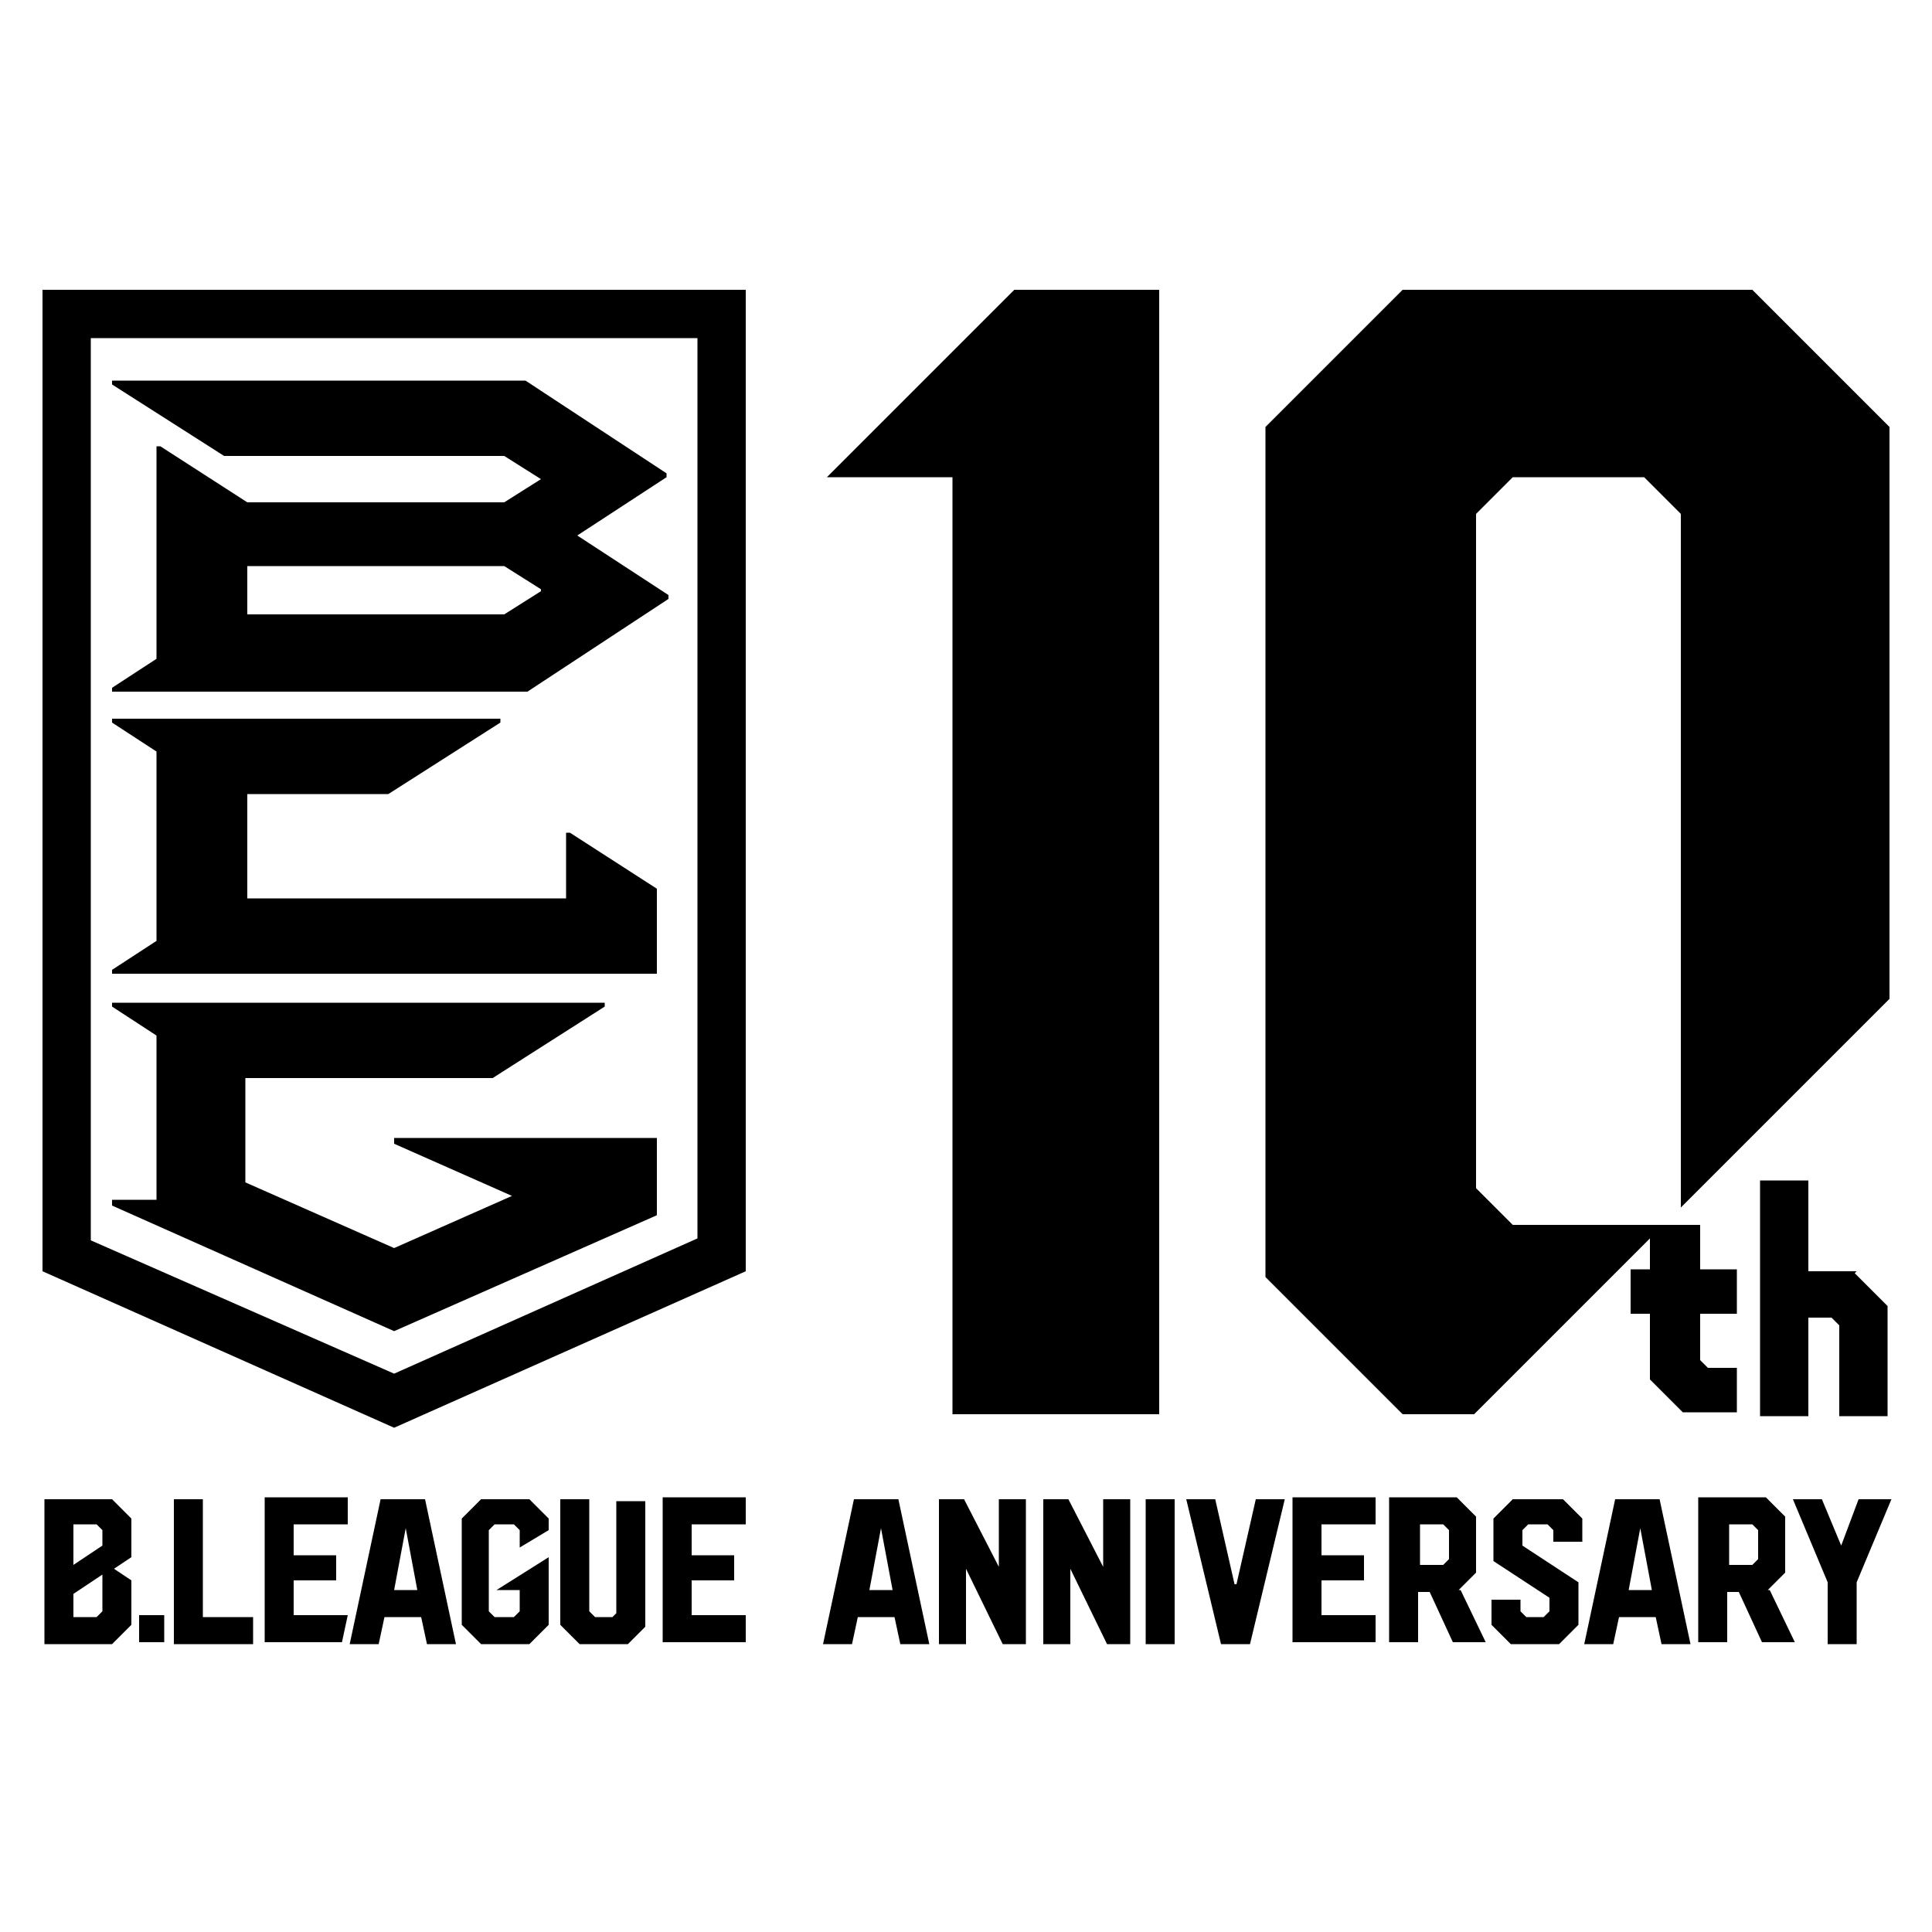 <?xml version="1.0" encoding="UTF-8"?>
<svg id="_レイヤー_1" data-name="レイヤー_1" xmlns="http://www.w3.org/2000/svg" width="100" height="100" version="1.1" viewBox="0 0 100 100">
  <!-- Generator: Adobe Illustrator 29.7.1, SVG Export Plug-In . SVG Version: 2.1.1 Build 8)  -->
  <path d="M10.5,83.7h2.6v1.4h-4.1v-7.5h1.5v6.1ZM13.7,85h4l.3-1.4h-2.8v-1.8h2.2v-1.3h-2.2v-1.6h2.8v-1.4h-4.3v7.5ZM22,77.6l1.6,7.5h-1.5l-.3-1.4h-1.9l-.3,1.4h-1.5l1.6-7.5h2.1ZM21.6,82.3l-.6-3.2h0l-.6,3.2h1.3ZM7.2,85h1.3v-1.4h-1.3v1.4ZM32,83.4l-.3.3h-.9l-.3-.3v-5.8h-1.5v6.5l1,1h2.5l.9-.9v-6.5h-1.5v5.8ZM38.6,78.9v-1.4h-4.3v7.5h4.3v-1.4h-2.8v-1.8h2.2v-1.3h-2.2v-1.6h2.8ZM26.9,80.1l1.5-.9v-.6l-1-1h-2.5l-1,1v5.5l1,1h2.5l1-1v-3.5h0l-2.7,1.7h0c0,0,1.2,0,1.2,0v1.1l-.3.3h-1l-.3-.3v-4.2l.3-.3h1l.3.3v1h0ZM38.6,15v50.8l-18.2,8.1-18.2-8.1V15h36.4ZM36.1,64.1V17.5H4.7v46.7l15.7,6.9,15.7-7ZM34,46l-4.5-2.9h-.2v3.4H12.8v-5.4h7.3l5.8-3.7v-.2H5.8v.2l2.3,1.5v9.8l-2.3,1.5v.2h28.2v-4.5ZM29.7,27.6l4.9,3.2v.2l-7.3,4.8H5.8v-.2l2.3-1.5v-11h.2l4.5,2.9h13.3l1.9-1.2-1.9-1.2h-14.5l-5.8-3.7v-.2h21.4l7.3,4.8v.2l-4.9,3.2ZM28,30.5l-1.9-1.2h-13.3v2.5h13.3l1.9-1.2ZM20.4,58.9v.3l6.1,2.7-6.1,2.7-7.7-3.4v-5.4h12.8l5.8-3.7v-.2H5.8v.2l2.3,1.5v8.5h-2.3v.3l14.6,6.5,13.6-6v-4h-13.6ZM6.8,84.1l-1,1h-3.5v-7.5h3.5l1,1v2l-.9.6.9.6v2.3ZM3.8,81l1.5-1v-.8l-.3-.3h-1.2v2.1ZM5.3,81.5l-1.5,1v1.2h1.2l.3-.3v-1.8ZM59.3,77.6h1.5v7.5h-1.5v-7.5ZM85.9,77.6l1.6,7.5h-1.5l-.3-1.4h-1.9l-.3,1.4h-1.5l1.6-7.5h2.1ZM85.5,82.3l-.6-3.2h0l-.6,3.2h1.3ZM57.1,81.1l-1.8-3.5h-1.3v7.5h1.4v-3.9s1.9,3.9,1.9,3.9h1.2v-7.5h-1.4v3.5ZM51.7,81.1l-1.8-3.5h-1.3v7.5h1.4v-3.9s1.9,3.9,1.9,3.9h1.2v-7.5h-1.4v3.5ZM46.5,77.6l1.6,7.5h-1.5l-.3-1.4h-1.9l-.3,1.4h-1.5l1.6-7.5h2.1ZM46.2,82.3l-.6-3.2h0l-.6,3.2h1.3ZM63.9,82l-1-4.4h-1.5l1.8,7.5h1.5l1.8-7.5h-1.5l-1,4.4ZM91.6,82.3l1.3,2.7h-1.7l-1.2-2.6h-.6v2.6s-1.5,0-1.5,0v-7.5s3.5,0,3.5,0l1,1v2.9s-.9.9-.9.9ZM91,79.2l-.3-.3h-1.2v2.1h1.2l.3-.3v-1.5ZM78.3,77.6l-1,1v2.2l2.9,1.9v.7l-.3.3h-.9s-.3-.3-.3-.3v-.6s-1.5,0-1.5,0v1.3l1,1h2.5l1-1v-2.2l-2.9-1.9v-.8l.3-.3h1l.3.3v.6h1.5v-1.2l-1-1h-2.5ZM75.6,82.3l1.3,2.7h-1.7l-1.2-2.6h-.6v2.6s-1.5,0-1.5,0v-7.5s3.5,0,3.5,0l1,1v2.9s-.9.9-.9.9ZM75,79.2l-.3-.3h-1.2v2.1h1.2l.3-.3v-1.5ZM96.2,77.6l-.9,2.4-1-2.4h-1.5l1.8,4.3v3.2h1.5v-3.2s1.8-4.3,1.8-4.3h-1.6ZM66.9,85h4.3v-1.4h-2.8v-1.8h2.2v-1.3h-2.2v-1.6h2.8v-1.4h-4.3v7.5ZM96.1,65.8h-2.5v-4.7h-2.5v12.2h2.5v-5.1h1.2s.4.4.4.4v4.7h2.5v-5.7s-1.7-1.7-1.7-1.7ZM52.5,15h7.5v58.2h-10.7V24.7h-6.5l9.7-9.7ZM97.8,22.1v29.6l-10.8,10.8V26.6l-1.9-1.9h-6.8l-1.9,1.9v34.9l1.9,1.9h9.7v2.3h1.9v2.3h-1.9v2.4l.4.4h1.5v2.3h-2.8l-1.7-1.7v-3.4h-1v-2.3h1v-1.6l-9.1,9.1h-3.7l-7.1-7.1V22.1l7.1-7.1h18.1l7.1,7.1Z"/>
</svg>